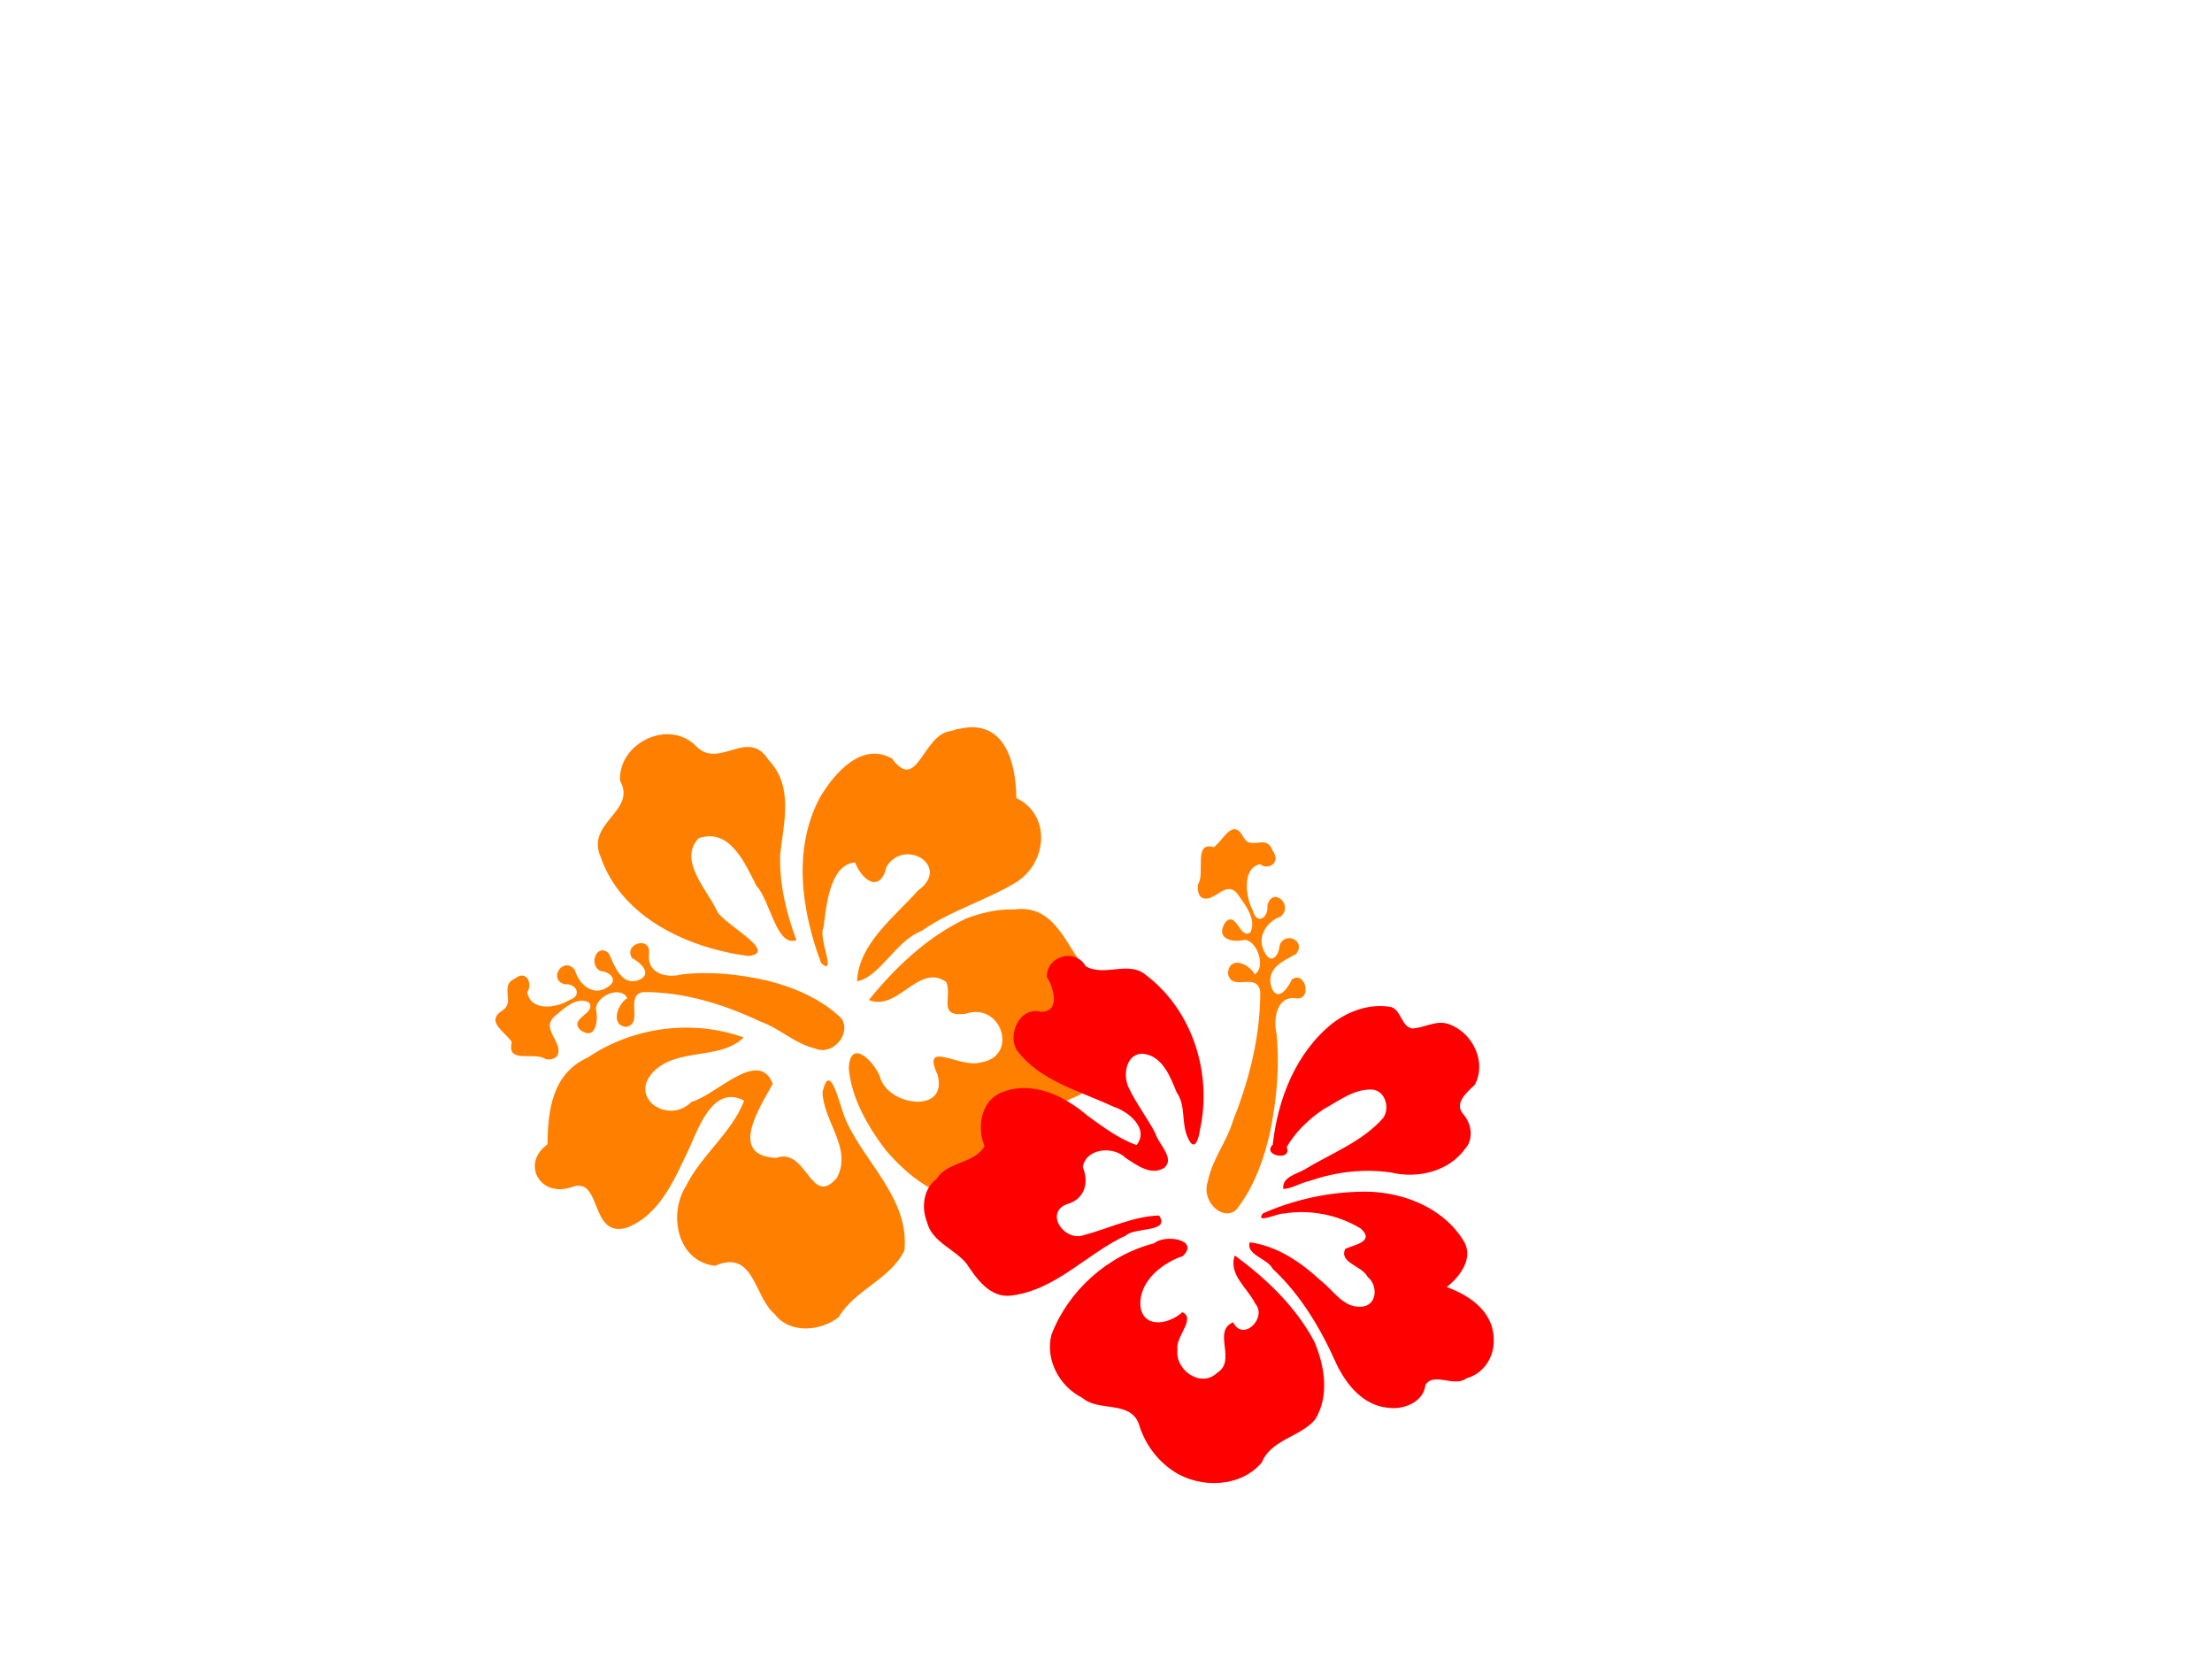 <?xml version="1.0"?><svg width="640" height="480" xmlns="http://www.w3.org/2000/svg">
 <title>hibiscus 3-color</title>
 <defs>
  <symbol id="svg_35">
   <g id="svg_3">
    <title>Layer 1</title>
    <g id="svg_25">
     <path fill="#0d0284" fill-rule="evenodd" stroke-width="1px" id="svg_33" d="m28.484,52.895c3.7,-1.051 5.343,-2.74 5.567,-4.986c0.323,-3.269 -5.594,-4.768 -8.634,-3.459c-1.83,0.788 -4.241,2.749 -4.374,5.082c0.278,5.368 4.083,7.839 8.911,8.64c9.367,1.554 25.028,-8.827 36.995,-10.604c12.308,-1.828 17.284,2.684 20.091,6.081c-5.848,-3.721 -12.794,-4.579 -18.383,-3.748c-12.823,1.906 -24.737,12.547 -38.704,11.008c-7.095,-1.007 -12.864,-6.288 -11.009,-12.52c2.915,-8.711 14.22,-7.293 15.927,-2.63c1.719,4.698 -2.58,7.444 -6.387,7.136z"/>
     <path fill="#0d0284" fill-rule="evenodd" stroke-width="1px" d="m94.417,45.67c-1.541,-0.158 -3.131,0.552 -3.996,2.677c-0.167,-1.526 -1.619,-2.325 -3.11,-2.356c-4.786,0.91 -3.423,5.321 -1.12,7.597c2.005,1.981 4.399,3.865 5.454,5.467c1.302,-2.226 1.75,-2.124 3.16,-3.645c-2.682,-3.071 -0.226,-6.098 3.583,-5.343c0.453,-2.068 -1.698,-4.163 -3.971,-4.397z" id="svg_32"/>
     <path fill="#0d0284" fill-rule="evenodd" stroke-width="1px" d="m90.826,56.462c-20.564,-9.564 -28.46,1.477 -23.472,8.278c-2.444,-7.242 3.42,-10.102 8.932,-9.946c9.28,0.263 17.169,5.325 20.497,6.624l-5.957,-4.956z" id="svg_31"/>
     <path fill="#0d0284" fill-rule="evenodd" stroke-width="1px" id="svg_30" d="m93.589,54.193c1.43,2.189 4.675,4.606 5.591,7.528c2.128,-3.021 5.652,-4.483 7.23,-6.852c1.879,-2.697 -3.957,-6.347 -5.963,-2.171c0.762,-5.246 -9.291,-2.76 -6.857,1.495z"/>
     <path fill="#0d0284" fill-rule="evenodd" stroke-width="1px" d="m102.909,56.333c20.564,-9.565 29.442,1.606 24.455,8.407c2.444,-7.242 -3.42,-10.102 -8.933,-9.946c-9.28,0.263 -16.327,4.163 -19.655,6.495l4.132,-4.956z" id="svg_29"/>
     <path fill="#0d0284" fill-rule="evenodd" stroke-width="1px" d="m20.892,53.315c-12.218,-9.564 -21.371,4.648 -11.172,7.202c-3.304,-2.068 -3.532,-5.418 -1.423,-7.237c2.548,-1.56 5.723,-1.242 8.837,0.323c2.779,1.665 4.902,3.978 6.148,4.797l-2.39,-5.086l-0,0z" id="svg_28"/>
     <path fill="#0d0284" fill-rule="evenodd" stroke-width="1px" id="svg_27" d="m163.44,53.928c-3.7,-1.051 -5.343,-2.74 -5.567,-4.986c-0.323,-3.269 5.594,-4.768 8.634,-3.459c1.83,0.788 4.241,2.749 4.374,5.082c-0.278,5.368 -4.083,7.839 -8.911,8.64c-9.367,1.554 -25.028,-8.827 -36.995,-10.604c-12.308,-1.828 -17.284,2.684 -20.091,6.081c5.848,-3.721 12.794,-4.579 18.383,-3.748c12.823,1.906 24.737,12.547 38.704,11.008c7.095,-1.007 12.864,-6.288 11.009,-12.52c-2.915,-8.711 -14.22,-7.293 -15.927,-2.63c-1.719,4.698 2.58,7.444 6.387,7.136z"/>
     <path fill="#0d0284" fill-rule="evenodd" stroke-width="1px" d="m171.707,54.038c12.218,-9.564 19.135,1.77 13.587,5.64c2.314,-4.458 -1.027,-7.335 -4.302,-7.178c-5.513,0.263 -9.698,5.325 -11.675,6.624l2.39,-5.086z" id="svg_26"/>
    </g>
   </g>
  </symbol>
 </defs>
 <g>
  <title>Layer 1</title>
  <path d="m157.847,306.439c-2.98,-2.306 -11.424,1.582 -9.758,-4.881c-1.711,-2.955 -7.884,-5.914 -2.723,-9.222c3.869,-2.424 -1.045,-7.152 3.622,-9.181c3.2,-2.724 5.275,1.374 3.552,3.941c1.04,5.66 8.509,4.587 12.246,2.219c3.768,-1.184 1.957,-4.898 -1.374,-4.523c-5.13,-1.407 -0.287,-8.424 2.912,-4.118c1.17,4.16 5.428,7.933 9.674,4.78c2.963,-1.882 0.458,-4.345 -2.146,-4.473c-3.797,-1.596 -1.206,-8.426 2.283,-5.136c1.717,3.568 3.678,9.865 9.053,7.565c3.661,-1.95 -0.229,-5.144 -2.34,-6.22c-2.58,-4.279 5.733,-6.541 4.905,-1.146c-0.606,5.474 4.893,7.1 9.406,5.898c8.25,-0.979 16.656,-0.064 24.724,1.751c7.92,1.973 15.782,5.356 21.632,11.007c2.831,4.412 -2.542,10.771 -7.561,8.707c-5.931,-1.381 -10.35,-5.889 -16.025,-7.881c-10.522,-4.979 -22.025,-8.535 -33.825,-8.498c-5.525,0.973 0.29,9.11 -4.971,10.109c-4.918,-0.708 -2.068,-7.067 0.375,-8.332c-1.898,-3.86 -9.437,-0.564 -9.053,3.435c0.705,3.096 -0.137,8.999 -4.559,5.764c-3.424,-3.508 4.738,-4.669 2.535,-7.925c-3.553,-2.038 -7.568,1.983 -10.165,4.134c-3.795,3.741 2.883,7.362 0.978,11.265c-0.808,0.991 -2.186,1.193 -3.397,0.964z" id="path7490" fill="#ff7f00"/>
  <path id="path7488" d="m224.119,380.193c-6.038,-5.025 -5.865,-18.899 -17.227,-13.954c-10.97,-1.254 -13.594,-14.949 -8.414,-23.073c4.431,-9.009 13.157,-15.251 16.828,-24.701c-8.638,-4.676 -13.014,7.222 -15.674,13.313c-4.199,8.778 -8.366,19.417 -18.059,23.36c-11.197,3.473 -7.138,-15.018 -16.202,-11.668c-9.144,3.164 -14.708,-6.816 -6.98,-12.36c0.16,-9.892 1.273,-20.44 11.769,-25.196c12.966,-8.779 30.237,-11.077 45.017,-5.742c-6.947,6.722 -19.103,2.758 -26.186,9.978c-7.266,7.618 4.51,15.38 11.101,8.634c7.064,-1.843 19.412,-15.666 23.494,-5.214c-3.546,6.52 -13.167,20.84 0.986,21.441c8.942,-3.159 9.934,14.507 17.495,5.878c4.684,-8.51 -3.745,-16.235 -4.089,-24.823c2.23,-10.143 5.138,4.874 6.945,8.452c5.649,12.268 18.222,22.564 16.759,37.242c-4.01,8.396 -14.294,11.288 -19.015,19.321c-5.266,4.115 -14.144,4.931 -18.545,-0.889l0,0zm-7.642,-103.59c-17.483,-2.338 -36.668,-11.087 -42.738,-28.788c-4.261,-9.829 10.602,-13.118 5.655,-21.898c-0.572,-10.951 14.091,-18.058 22.013,-10.033c6.618,6.9 14.994,-5.529 20.96,4.007c7.341,7.649 4.347,18.132 3.365,27.332c-0.262,8.476 1.702,16.88 4.707,24.771c-5.784,2.24 -7.66,-11.712 -11.554,-15.636c-3.221,-6.356 -7.72,-17.024 -16.754,-13.822c-6.071,6.481 2.624,14.974 5.454,21.313c2.323,3.831 17.888,11.807 8.891,12.754l0,0l-0,0zm63.062,-10.86c-11.236,5.327 -20.418,14.065 -28.172,23.584c8.423,3.461 14.373,-10.788 22.407,-5.231c1.852,4.517 -2.649,10.207 5.558,9.239c10.505,-3.656 15.604,12.488 4.265,14.09c-5.922,1.694 -17.146,-6.878 -12.331,3.517c3.171,11.559 -14.608,9.06 -16.692,0.531c-1.886,-4.744 -8.813,-11.269 -8.978,-2.149c0.839,8.559 5.46,16.569 10.609,23.366c6.161,7.2 14.667,14.312 24.656,14.265c10.696,-0.997 17.778,-11.452 18.301,-21.468c4.233,-7.963 16.237,-6.627 20.359,-15.204c6.305,-8.6 5.749,-23.198 -4.437,-28.681c-6.431,-6.924 -9.348,-20.049 -21.457,-18.475c-4.82,-0.157 -9.601,0.938 -14.089,2.617l-0,0zm-4.506,-54.217c-8.105,0.98 -9.575,17.991 -16.924,7.976c-8.778,-5.024 -16.661,4.225 -20.736,10.984c-8.133,14.875 -5.504,33.018 0.226,48.201c4.659,4.063 -0.974,-7.665 0.642,-10.167c0.796,-6.159 1.759,-18.393 9.16,-18.987c1.979,5.118 7.209,9.116 9.114,1.201c5.224,-8.463 18.828,-0.097 9.095,6.929c-6.859,7.712 -17.146,15.347 -17.641,26.246c6.52,-1.12 11.191,-11.746 18.659,-14.559c8.468,-5.941 18.632,-8.793 27.401,-14.087c9.199,-5.865 9.973,-19.654 0.023,-24.351c-0.073,-9.464 -2.907,-22.586 -15.69,-20.199l-1.693,0.317l-1.637,0.497l0,0l-0,0z" fill="#ff7f00"/>
  <path id="path6658" d="m346.633,255.876c2.137,-3.28 -1.466,-12.578 4.525,-10.744c2.74,-1.884 5.483,-8.68 8.55,-2.998c2.247,4.26 6.63,-1.151 8.511,3.988c2.526,3.523 -1.273,5.808 -3.653,3.911c-5.247,1.145 -4.252,9.369 -2.057,13.482c1.097,4.148 4.54,2.155 4.193,-1.513c1.304,-5.648 7.81,-0.316 3.818,3.206c-3.857,1.288 -7.354,5.976 -4.431,10.651c1.745,3.262 4.028,0.504 4.147,-2.363c1.48,-4.18 7.811,-1.327 4.762,2.513c-3.308,1.891 -9.146,4.049 -7.014,9.968c1.808,4.03 4.769,-0.252 5.767,-2.576c3.967,-2.84 6.064,6.313 1.063,5.401c-5.075,-0.668 -6.583,5.387 -5.468,10.356c0.908,9.084 0.059,18.338 -1.623,27.221c-1.829,8.72 -4.965,17.375 -10.205,23.817c-4.09,3.117 -9.986,-2.799 -8.072,-8.325c1.28,-6.53 5.46,-11.396 7.306,-17.644c4.616,-11.585 7.912,-24.25 7.879,-37.242c-0.902,-6.083 -8.446,0.319 -9.372,-5.473c0.656,-5.414 6.551,-2.277 7.724,0.413c3.578,-2.09 0.523,-10.39 -3.185,-9.968c-2.87,0.776 -8.343,-0.151 -5.343,-5.019c3.252,-3.77 4.329,5.217 7.347,2.791c1.889,-3.912 -1.838,-8.333 -3.832,-11.192c-3.468,-4.178 -6.825,3.174 -10.443,1.077c-0.918,-0.889 -1.106,-2.406 -0.894,-3.741z" fill="#ff7f00"/>
  <path d="m270.99,341.092c3.09,-5.106 10.86,-4.291 13.876,-9.47c-2.386,-5.464 -1.006,-13.582 5.405,-15.711c8.684,-3.325 17.955,1.366 24.42,6.926c4.441,3.207 8.894,6.58 14.127,8.483c3.831,-4.734 -2.325,-9.795 -6.747,-11.153c-9.674,-4.556 -21.128,-7.354 -27.796,-16.207c-2.952,-4.534 0.728,-12.844 6.862,-11.211c5.933,0.023 3.589,-7.277 1.729,-10.092c-0.056,-6.127 8.266,-8.409 11.265,-3.095c5.423,3.194 12.547,-1.81 17.543,2.651c13.512,10.258 19.089,28.629 15.501,44.681c-0.371,2.657 -1.542,6.636 -3.446,2.388c-2.043,-4.186 -0.506,-9.311 -3.294,-13.255c-1.833,-4.441 -4,-10.432 -9.618,-11.14c-5.027,-0.29 -6.034,6.254 -4.256,9.792c2.153,4.644 5.419,8.729 7.75,13.307c0.902,3.121 5.722,7.117 2.559,9.886c-3.838,2.437 -8.046,-0.802 -11.214,-2.87c-3.523,-3.526 -11.508,-2.815 -12.374,2.679c1.812,4.326 0.7,9.248 -4.53,10.697c-6.707,2.485 -0.776,11.069 4.917,8.953c7.184,-1.891 14.099,-5.406 21.68,-5.648c3.396,4.93 -6.934,3.346 -9.513,5.742c-11.368,5.23 -20.185,15.757 -33.185,17.416c-6.176,0.836 -10.116,-4.881 -13.023,-9.271c-3.515,-4.269 -10.036,-6.242 -11.431,-12.044c-1.66,-4.151 -1.067,-9.602 2.792,-12.434l0,0zm97.251,-9.907c1.46,-13.152 6.65,-26.684 17.459,-35.241c4.745,-3.556 10.969,-5.731 16.968,-4.535c2.84,1.188 2.689,5.342 5.79,6.149c3.582,-0.058 7.042,-2.562 10.686,-1.252c6.967,2.38 11.137,11.115 7.513,17.611c-2.147,2.027 -5.948,5.149 -3.409,8.319c2.552,2.767 3.285,7.449 0.498,10.32c-4.649,6.393 -13.64,8.524 -21.197,6.698c-7.916,-1.186 -16.065,-0.211 -23.587,2.408c-2.502,0.49 -5.69,2.43 -7.662,2.312c-0.432,-3.438 3.77,-4.205 6.114,-5.582c7.75,-4.722 16.751,-8.018 22.807,-14.963c1.963,-2.823 0.628,-7.89 -3.252,-8.195c-5.349,-0.185 -9.681,3.352 -14.11,5.744c-4.256,2.867 -8.023,6.521 -10.598,10.917c1.813,4.168 -7.305,2.535 -4.019,-0.71l0,0zm12.02,56.955c-5.329,-10.055 -13.821,-18.135 -22.995,-24.908c-1.964,5.547 3.741,9.436 5.907,13.923c3.581,4.058 -3.495,11.24 -6.393,5.424c-6.145,2.596 1.185,11.064 -4.626,14.629c-4.792,4.559 -12.293,-0.951 -11.47,-6.724c-0.779,-3.489 5.48,-9.045 1.396,-10.828c-3.38,3.195 -10.697,4.969 -12.024,-1.078c-1.088,-7.243 5.733,-13.012 12.169,-15.159c5.024,-4.825 -5.274,-6.372 -8.271,-3.708c-13.491,3.464 -24.883,13.748 -29.728,26.434c-1.882,7.131 2.245,14.994 8.89,18.267c4.65,4.132 13.583,0.712 16.315,7.368c1.683,5.732 5.176,10.679 10.284,14.009c7.657,4.955 19.373,4.58 25.384,-2.704c2.675,-6.579 11.093,-7.321 15.377,-12.339c4.253,-6.857 2.792,-15.595 -0.217,-22.607l0,0zm50.884,-5.645c-2.24,-5.113 -7.435,-8.221 -12.571,-10.122c3.791,-2.941 7.687,-8.124 5.136,-12.943c-6.086,-10.428 -19.051,-15.201 -30.935,-14.603c-9.413,0.286 -18.798,2.466 -27.365,6.238c-2.498,3.243 4.385,-0.102 5.952,0.059c7.652,-1.279 15.789,0.34 22.334,4.322c4.196,3.779 -1.801,4.696 -4.433,5.858c-2.053,4.042 4.904,4.923 6.431,8.149c3.117,2.471 2.782,8.434 -1.929,8.631c-5.217,0.293 -8.007,-4.853 -11.653,-7.581c-5.698,-5.28 -12.541,-9.983 -20.51,-11.074c-1.199,3.64 5.137,4.674 6.62,7.658c8.223,7.69 13.976,17.456 18.463,27.567c2.851,5.935 7.688,11.996 14.9,12.65c4.522,0.663 10.288,-1.639 10.821,-6.54c2.38,-3.963 8.288,0.772 11.936,-1.992c5.021,-1.359 8.049,-6.276 7.828,-11.187c0.009,-1.74 -0.316,-3.489 -1.024,-5.09l0,0.001z" id="path6656" fill="#ff0000"/>
 </g>
</svg>